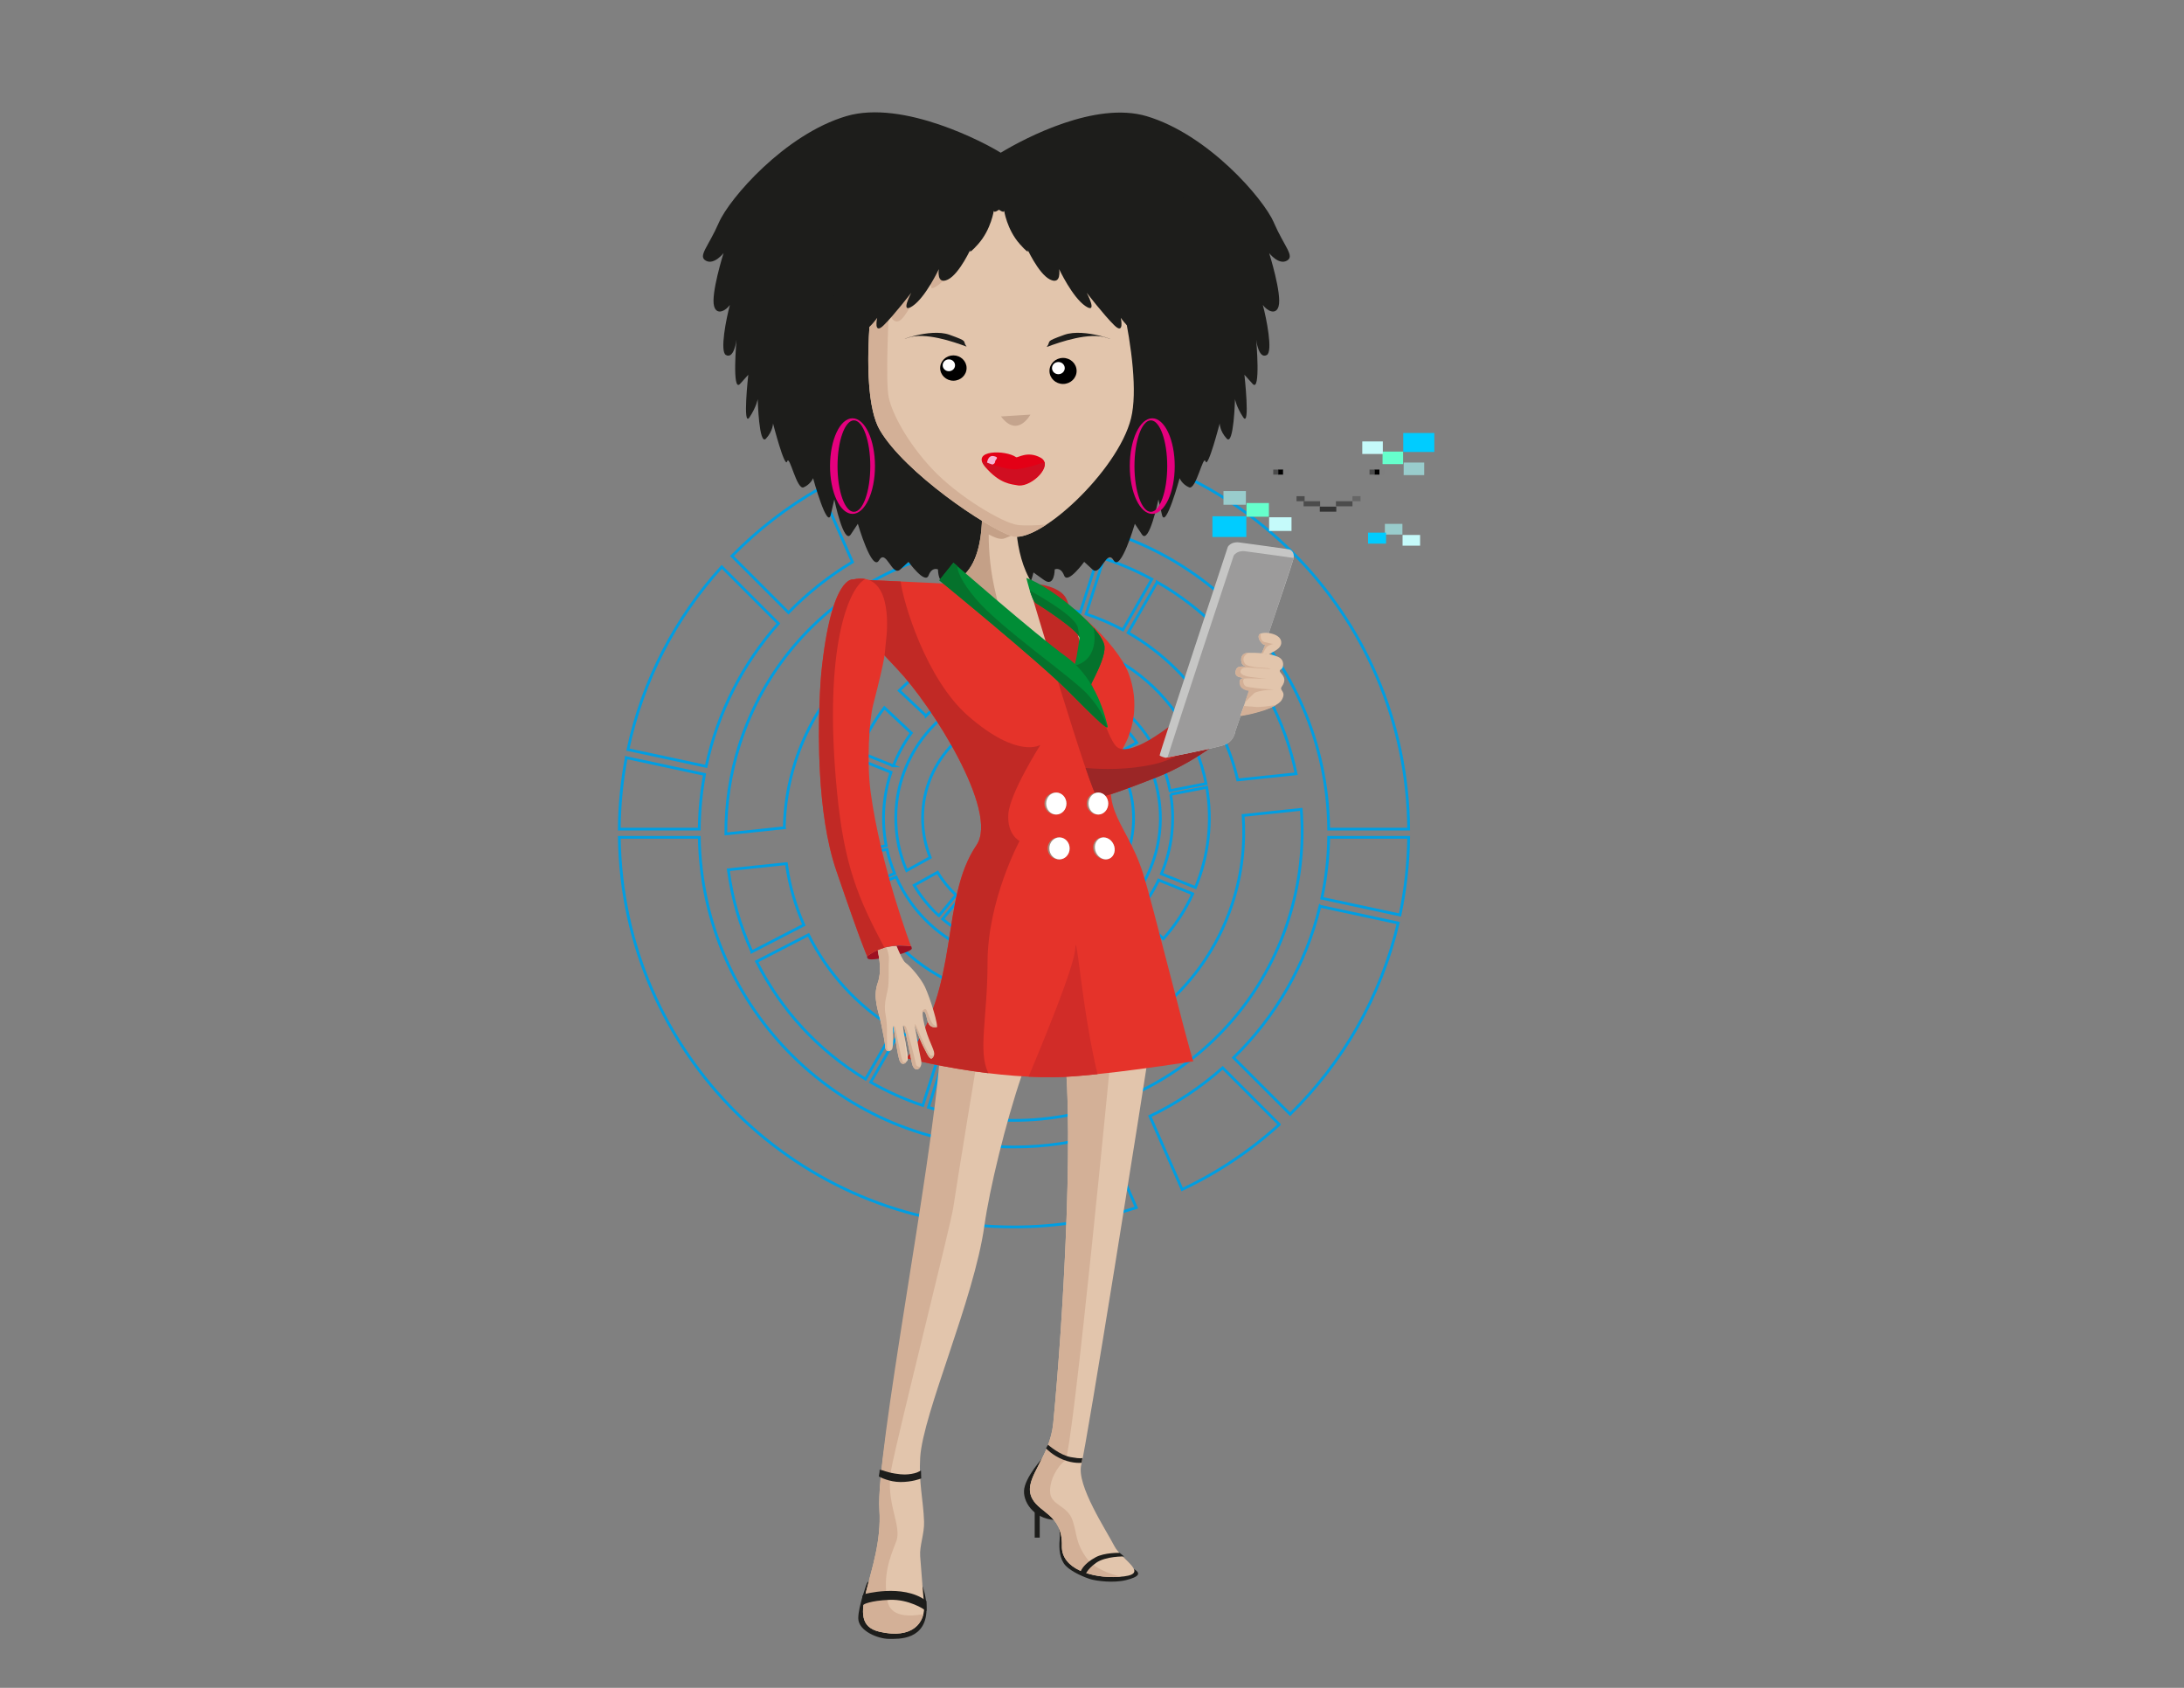 <?xml version="1.0" encoding="UTF-8"?> <svg xmlns="http://www.w3.org/2000/svg" id="a" viewBox="0 0 792 612"><rect x="0" y="0" width="792" height="612" fill="#808080" stroke="none"/><g><g><g><path d="M227.71,271.81l28.36,6.07c4.17-19.61,13.37-37.35,26.2-51.81l-20.54-20.54c-16.69,18.37-28.66,41.1-34.02,66.28Z" fill="none" stroke="#009ee2" stroke-miterlimit="10"></path><path d="M227.12,274.73c-1.6,8.4-2.48,17.05-2.54,25.9h29c.07-6.77,.72-13.39,1.91-19.83l-28.37-6.08Z" fill="none" stroke="#009ee2" stroke-miterlimit="10"></path><path d="M463.93,407.73l-20.54-20.54c-7.9,7-16.77,12.92-26.39,17.54l11.68,26.56c12.92-6.1,24.8-14.06,35.25-23.56Z" fill="none" stroke="#009ee2" stroke-miterlimit="10"></path><path d="M478.67,328.6c-5.12,21.24-16.18,40.16-31.33,54.91l20.51,20.51c19.03-18.64,32.88-42.53,39.19-69.34l-28.37-6.08Z" fill="none" stroke="#009ee2" stroke-miterlimit="10"></path><path d="M400.32,411.15c-10.34,3.08-21.28,4.74-32.61,4.74-62.42,0-113.12-50.1-114.12-112.28h-29c1,78.2,64.69,141.28,143.12,141.28,15.48,0,30.39-2.47,44.36-7.02l-11.75-26.72Z" fill="none" stroke="#009ee2" stroke-miterlimit="10"></path><path d="M481.83,303.61c-.12,7.56-.98,14.95-2.5,22.09l28.36,6.07c1.94-9.1,3.02-18.51,3.14-28.16h-29Z" fill="none" stroke="#009ee2" stroke-miterlimit="10"></path><path d="M285.94,222.12c6.88-7.07,14.68-13.25,23.19-18.35l-11.75-26.72c-11.79,6.66-22.54,14.95-31.95,24.56l20.51,20.51Z" fill="none" stroke="#009ee2" stroke-miterlimit="10"></path><path d="M325.14,195.81c13.15-5.29,27.52-8.21,42.56-8.21,62.67,0,113.53,50.5,114.13,113.03h29c-.6-78.54-64.45-142.03-143.13-142.03-19.2,0-37.51,3.79-54.24,10.65l11.68,26.56Z" fill="none" stroke="#009ee2" stroke-miterlimit="10"></path></g><g><path d="M419.62,211.06l-10.52,18.37c12.7,7.25,23,17.59,30.21,29.72l18.84-9.72c-9.07-15.68-22.21-29.05-38.53-38.37Z" fill="none" stroke="#009ee2" stroke-miterlimit="10"></path><path d="M417.72,210.01c-5.48-2.98-11.31-5.51-17.44-7.52l-6.44,20.16c4.69,1.55,9.15,3.47,13.36,5.73l10.52-18.37Z" fill="none" stroke="#009ee2" stroke-miterlimit="10"></path><path d="M272.66,345.11l18.84-9.72c-3.11-7.04-5.26-14.53-6.33-22.24l-21.06,2.22c1.37,10.34,4.27,20.36,8.55,29.74Z" fill="none" stroke="#009ee2" stroke-miterlimit="10"></path><path d="M324.4,372.93c-13.63-8.28-24.33-20.17-31.22-33.98l-18.81,9.7c8.73,17.37,22.27,32.31,39.51,42.65l10.53-18.38Z" fill="none" stroke="#009ee2" stroke-miterlimit="10"></path><path d="M284.4,300.12c.16-7.87,1.43-15.84,3.95-23.72,13.86-43.4,59.96-67.52,103.41-54.4l6.44-20.16c-54.59-16.67-112.59,13.6-130.01,68.13-3.44,10.77-5.03,21.68-4.97,32.4l21.19-2.23Z" fill="none" stroke="#009ee2" stroke-miterlimit="10"></path><path d="M341.07,380.67c-5.23-1.76-10.18-4-14.8-6.64l-10.52,18.37c5.89,3.37,12.2,6.21,18.88,8.44l6.44-20.17Z" fill="none" stroke="#009ee2" stroke-miterlimit="10"></path><path d="M441.23,262.59c3.38,6.36,5.95,13.15,7.61,20.2l21.18-2.23c-2.01-9.68-5.39-18.99-9.98-27.67l-18.81,9.7Z" fill="none" stroke="#009ee2" stroke-miterlimit="10"></path><path d="M450.81,295.68c.76,10.32-.4,20.96-3.75,31.42-13.92,43.57-60.32,67.71-103.93,54.25l-6.44,20.16c54.74,17.02,113.06-13.27,130.53-67.97,4.26-13.35,5.7-26.92,4.65-40.08l-21.06,2.22Z" fill="none" stroke="#009ee2" stroke-miterlimit="10"></path></g></g><g><g><path d="M308.3,309.16l13.07-2.53c-1.77-9.03-1.07-18.18,1.75-26.6l-12.37-4.98c-3.75,10.76-4.71,22.52-2.45,34.12Z" fill="none" stroke="#009ee2" stroke-miterlimit="10"></path><path d="M308.58,310.5c.83,3.84,2.02,7.65,3.58,11.4l12.25-5.21c-1.19-2.87-2.11-5.79-2.76-8.72l-13.08,2.53Z" fill="none" stroke="#009ee2" stroke-miterlimit="10"></path><path d="M432.53,324.09l-12.37-4.98c-2.08,4.38-4.76,8.47-7.99,12.16l9.71,9.12c4.36-4.9,7.95-10.4,10.65-16.29Z" fill="none" stroke="#009ee2" stroke-miterlimit="10"></path><path d="M424.53,288.02c1.66,9.89,.39,19.88-3.36,28.83l12.35,4.97c4.69-11.3,6.24-23.88,4.08-36.34l-13.08,2.54Z" fill="none" stroke="#009ee2" stroke-miterlimit="10"></path><path d="M406.28,336.98c-3.81,3.16-8.14,5.83-12.93,7.87-26.37,11.23-56.8-.82-68.4-26.91l-12.25,5.21c14.48,32.85,52.73,48.05,85.87,33.94,6.54-2.78,12.39-6.51,17.48-10.94l-9.77-9.17Z" fill="none" stroke="#009ee2" stroke-miterlimit="10"></path><path d="M421.37,276.89c1.31,3.22,2.28,6.49,2.92,9.78l13.07-2.53c-.82-4.19-2.06-8.36-3.74-12.46l-12.25,5.22Z" fill="none" stroke="#009ee2" stroke-miterlimit="10"></path><path d="M323.97,277.69c1.64-4.22,3.82-8.24,6.5-11.92l-9.77-9.17c-3.78,4.94-6.83,10.37-9.08,16.12l12.35,4.97Z" fill="none" stroke="#009ee2" stroke-miterlimit="10"></path><path d="M335.8,259.53c4.6-4.6,10.15-8.42,16.5-11.12,26.47-11.27,57.04,.92,68.54,27.22l12.25-5.22c-14.38-33.07-52.77-48.41-86-34.26-8.11,3.45-15.17,8.35-21,14.25l9.71,9.12Z" fill="none" stroke="#009ee2" stroke-miterlimit="10"></path></g><g><path d="M378.45,248.98l-1.14,9.65c6.67,.78,12.88,3.3,18.11,7.12l6.21-7.5c-6.65-4.99-14.61-8.28-23.18-9.28Z" fill="none" stroke="#009ee2" stroke-miterlimit="10"></path><path d="M377.45,248.88c-2.85-.27-5.77-.29-8.72-.04l.91,9.68c2.26-.19,4.49-.18,6.68,.02l1.14-9.65Z" fill="none" stroke="#009ee2" stroke-miterlimit="10"></path><path d="M340.47,332.04l6.21-7.5c-2.58-2.42-4.84-5.19-6.68-8.26l-8.5,4.73c2.44,4.12,5.46,7.84,8.96,11.03Z" fill="none" stroke="#009ee2" stroke-miterlimit="10"></path><path d="M367.33,334.49c-7.25-1.04-13.9-4.14-19.3-8.74l-6.2,7.48c6.81,5.77,15.22,9.64,24.36,10.91l1.14-9.66Z" fill="none" stroke="#009ee2" stroke-miterlimit="10"></path><path d="M337.34,310.92c-1.35-3.35-2.24-6.95-2.6-10.73-1.95-20.82,13.19-39.31,33.9-41.58l-.91-9.68c-26.06,2.77-45.12,25.99-42.67,52.16,.48,5.16,1.77,10.06,3.73,14.58l8.55-4.75Z" fill="none" stroke="#009ee2" stroke-miterlimit="10"></path><path d="M375.77,334.76c-2.53,.2-5.02,.14-7.45-.15l-1.14,9.65c3.1,.36,6.27,.43,9.49,.17l-.91-9.68Z" fill="none" stroke="#009ee2" stroke-miterlimit="10"></path><path d="M396.84,266.86c2.57,2.08,4.88,4.48,6.85,7.16l8.55-4.75c-2.59-3.73-5.69-7.05-9.19-9.89l-6.2,7.48Z" fill="none" stroke="#009ee2" stroke-miterlimit="10"></path><path d="M406.84,279.12c2.18,4.22,3.6,8.93,4.07,13.94,1.95,20.91-13.31,39.45-34.15,41.61l.91,9.68c26.18-2.65,45.37-25.94,42.92-52.19-.6-6.41-2.43-12.4-5.25-17.77l-8.5,4.73Z" fill="none" stroke="#009ee2" stroke-miterlimit="10"></path></g></g></g><g><path d="M314.79,574.37s-3.05,8.28-3.05,12.41,6.73,6.97,10.67,6.97c3.27,0,13.5,.65,13.07-11.11-.48-12.99-11.11-20.91-11.11-20.91l-9.58,12.63Z" fill="#1d1d1b" stroke="#1d1d1b" stroke-miterlimit="10"></path><rect x="375.22" y="541.27" width="1.82" height="16.26" fill="#1d1d1b"></rect><path d="M378.45,528.21s-6.97,7.58-7.11,12.42c-.14,4.84,4.5,10.81,12.63,10.52,3.15-.11-5.52-22.94-5.52-22.94Z" fill="#1d1d1b"></path><path d="M383.68,551.44s.87,3.92,.58,6.97c-.29,3.05,0,6.97,2.18,9.29,2.18,2.32,7.11,4.35,9.15,4.94,2.03,.58,8.13,1.45,12.78,.29,4.64-1.16,6.39-2.61,1.16-4.79-5.23-2.18-25.84-16.69-25.84-16.69Z" fill="#1d1d1b"></path><g><path d="M339.47,401.6c-2.5,39.19-21.93,124.76-20.56,145.87,1.45,22.38-14.06,40.88,0,44.18,11.97,2.81,16.81-3.23,16.19-10.07-.31-3.36-.65-7.2-1.41-17.28-.29-3.82,1.56-8.12,1.41-12.62-.27-7.8-1.96-13.95-1.41-23.14,.98-16.14,19.52-57.26,23.27-84.01,3.75-26.75,23.11-95.8,28.1-69.68,5,26.13,.72,101.56-3.12,141.22-1.21,12.45-10.31,19.44-8.12,26.13,2.11,6.44,11.59,6.39,11.26,18.36-.23,8.34,10.93,11.74,20.42,11.22,12.67-.7,1.26-5.95-1.41-11.22-2.66-5.27-13.91-22.18-11.97-29.45,2.01-7.55,21.67-130.75,25.42-155.64,2.6-17.25-4.41-44.06-8.95-60.34h-52.49c-5.67,19.12-14.61,54.82-16.63,86.48Z" fill="#e2c5ac"></path><path d="M321.84,580.56c-1.8-9.46,.9-15.77,3.15-21.62,2.25-5.86-4.05-13.96-1.8-26.13,2.25-12.16,21.62-88.74,22.52-95.04,.9-6.31,9.91-61.71,10.36-63.06,.17-.52-5.89-7.14-15.32,9.01-2.9,39.86-23.2,142.92-21.85,163.75,1.45,22.38-14.06,40.88,0,44.18,9.73,2.28,14.75-1.28,15.96-6.37-5.13,.95-11.92,1.05-13.02-4.72Z" fill="#d3b097"></path><path d="M405.49,571.78c.4-.02,.77-.05,1.12-.08-4.27-.93-10.12-3.19-12.7-6.91-4.05-5.86-3.15-8.11-4.96-13.51-1.8-5.41-7.66-5.41-8.11-9.91-.45-4.5,2.7-9.91,5.41-11.71,2.7-1.8,17.12-152.25,17.12-152.25,0,0-9.47,1.71-17.38,3.76,3.46,30.39-.48,98.08-4.05,134.91-1.21,12.45-10.31,19.44-8.12,26.13,2.11,6.44,11.59,6.39,11.26,18.36-.23,8.34,10.93,11.74,20.42,11.22Z" fill="#d3b097"></path></g><path d="M380.05,523.85s4.21,3.77,8.27,4.5c4.06,.73,4.21,.29,4.21,.29l-.29,1.74s-2.9,.43-6.82-1.16c-3.92-1.6-6.1-4.06-6.1-4.06l.73-1.31Z" fill="#1d1d1b"></path><path d="M319.47,533.49c.16-.05,1.91,.82,5.01,1.31,3.1,.49,4.41,.38,6.15,.11,1.74-.27,2.88-.87,2.88-.87l.05,1.69s-2.94,1.14-6.97,1.14-7.35-1.8-7.35-1.8l.22-1.36v-.22Z" fill="#1d1d1b" stroke="#1d1d1b" stroke-miterlimit="10"></path><path d="M313.27,578.58s13.97-3.9,22.21,2.19v2.45s-5.66-3.92-12.92-3.63c-7.26,.29-9.58,1.74-9.58,1.74l.29-2.76Z" fill="#1d1d1b" stroke="#1d1d1b" stroke-miterlimit="10"></path><path d="M391.81,570.02c.29-.87,1.41-3.13,5.52-5.37,3.19-1.74,8.71-1.6,8.71-1.6l1.6,1.31s-6.68-.15-10.16,2.32c-3.48,2.47-3.92,4.5-3.92,4.5l-1.74-1.16Z" fill="#1d1d1b"></path></g><path d="M461.98,80.74c-3.85-8.82-23.93-31.99-46.16-38.61-18.44-5.49-43.84,7.75-52.92,13.25-5.37-3.4-35.35-19.42-56.06-13.25-22.22,6.62-42.31,29.78-46.16,38.61-3.85,8.82-7.69,12.13-4.7,13.79,2.99,1.65,6.41-2.76,6.41-2.76,0,0-4.7,14.89-3.42,19.3,.99,3.42,4.28,1.54,5.72-.5-1.29,4.73-3.73,16.89-1.45,18.15,2.99,1.65,3.85-5.51,3.85-5.51,0,0-1.71,19.3,1.28,15.99l2.99-3.31s-2.14,19.3,.43,15.44c2.56-3.86,2.99-6.62,2.99-6.62,0,0,.43,17.1,2.99,14.34,2.56-2.76,2.56-5.52,2.56-5.52,0,0,4.27,16.55,5.13,13.79,.85-2.76,3.42,10.48,5.98,9.38,2.56-1.1,3.42-3.31,3.42-3.31,0,0,5.13,18.75,6.41,13.24l1.28-5.52s3.42,16.55,5.98,12.68l2.56-3.86s5.13,17.65,7.69,13.24c2.56-4.41,4.7,6.07,7.69,3.31l2.99-2.76s5.98,8.27,7.27,4.96c1.28-3.31,3.42-2.21,3.42-2.21,0,0,0,6.62,3.85,3.86l3.85-2.76s2.14,9.38,4.27,5.52c2.14-3.86,5.13-2.76,5.13-2.76,0,0,2.99,5.52,3.85,3.31,.07-.18,.14-1.34,.22-3.3,.07,1.97,.14,3.13,.21,3.3,.85,2.21,3.85-3.31,3.85-3.31,0,0,2.99-1.1,5.13,2.76,2.14,3.86,4.27-5.52,4.27-5.52l3.85,2.76c3.85,2.76,3.85-3.86,3.85-3.86,0,0,2.14-1.1,3.42,2.21,1.28,3.31,7.27-4.96,7.27-4.96l2.99,2.76c2.99,2.76,5.13-7.72,7.69-3.31,2.56,4.41,7.69-13.24,7.69-13.24l2.57,3.86c2.56,3.86,5.98-12.68,5.98-12.68l1.28,5.52c1.28,5.52,6.41-13.24,6.41-13.24,0,0,.85,2.21,3.42,3.31,2.56,1.1,5.13-12.13,5.98-9.38,.86,2.76,5.13-13.79,5.13-13.79,0,0,0,2.76,2.56,5.52,2.56,2.76,2.99-14.34,2.99-14.34,0,0,.43,2.76,2.99,6.62,2.57,3.86,.43-15.44,.43-15.44l2.99,3.31c2.99,3.31,1.28-15.99,1.28-15.99,0,0,.85,7.17,3.85,5.51,2.28-1.26-.16-13.42-1.45-18.15,1.44,2.04,4.73,3.92,5.72,.5,1.28-4.41-3.42-19.3-3.42-19.3,0,0,3.42,4.41,6.41,2.76,2.99-1.65-.85-4.96-4.7-13.79Z" fill="#1d1d1b"></path><path d="M354.14,306.42c-13.43,19.71-5.59,51.07-25.34,77.28,0,0,27.5,7.22,53.71,6.88,15.32-.2,50.23-5.76,50.23-5.76-2.64-7.85-14.56-56.55-18.29-68.28-6.44-20.27-18.58-23.81-6.5-46.65,2.69-5.09,5.42-14.84,1.33-25.69-4.09-10.85-23.2-29.31-36.31-30.67-13.1-1.36-62.25-3.39-62.25-3.39-4.92,10.85,2.46,19.66,14.74,32.54,12.29,12.88,36.96,51.57,28.66,63.73Z" fill="#e5332a"></path><path d="M391.22,242.51c-.43-2.18,3.05-11.32,1.74-13.07-1.31-1.74-13.51-8.06-19.82-19.92-6.31-11.87-4.57-27.98-4.57-27.98h-12.63s2.72,26.1-11.32,29.62c-3.48,.87,46.6,31.36,46.6,31.36Z" fill="#e2c5ac"></path><path d="M344.49,211.24s-.03,.04-.03,.07c0,.01,0,.03,0,.05,0,.03,0,.05,.01,.09,0,.02,.02,.04,.03,.07,.02,.03,.03,.07,.06,.1,.02,.03,.03,.05,.05,.08,.03,.04,.06,.08,.09,.13,.02,.03,.05,.06,.08,.09,.04,.05,.09,.1,.13,.15,.03,.03,.06,.07,.1,.1,.05,.06,.12,.12,.18,.18,.04,.04,.07,.07,.11,.11,.07,.07,.15,.14,.23,.21,.04,.03,.07,.07,.11,.1,.1,.09,.22,.19,.33,.29,.02,.02,.04,.04,.07,.06,.15,.12,.3,.25,.47,.38h.01c.16,.14,.32,.27,.5,.4,.04,.03,.09,.07,.13,.1,.14,.11,.28,.22,.43,.33,.06,.04,.12,.09,.18,.14,.14,.11,.28,.21,.43,.32,.07,.05,.13,.1,.2,.15,.15,.11,.3,.22,.46,.34,.07,.05,.14,.1,.22,.16,.16,.11,.32,.23,.48,.35,.08,.05,.15,.11,.23,.16,.17,.12,.35,.25,.53,.38,.07,.05,.14,.1,.2,.15,.2,.14,.4,.28,.6,.42,.06,.04,.12,.09,.19,.13,.21,.15,.43,.3,.66,.46,.06,.04,.11,.08,.17,.12,.56,.39,1.15,.79,1.76,1.2,.03,.02,.06,.04,.09,.06,.27,.18,.54,.37,.82,.55,.08,.05,.15,.1,.23,.16,.23,.16,.47,.32,.71,.48,.09,.06,.19,.13,.28,.19,.22,.15,.45,.3,.67,.45,.11,.07,.22,.15,.33,.22,.22,.15,.44,.29,.66,.44,.11,.07,.23,.15,.34,.23,.22,.14,.44,.29,.66,.44,.12,.08,.23,.15,.35,.23,.22,.15,.45,.29,.67,.44,.13,.08,.25,.17,.38,.25l.62,.4c.14,.09,.29,.19,.43,.28,.2,.13,.39,.26,.59,.39,.16,.1,.31,.2,.47,.3,.21,.14,.42,.27,.63,.41,.13,.09,.27,.17,.4,.26-.58-3.04-1.26-6.22-2.06-9.47-1.93-7.88-2.65-15.47-2.61-21.74,1.85,.99,4.21,2.12,5.9,1.37,1.14-.51,2.72-1.11,4.23-1.66-.35-3.43-.37-6.47-.31-8.63-2.45-.36-6.2-.93-8.86-1.35,.15-.71,.31-1.38,.49-1.97h-4.07v.09s.02,.1,.02,.17c0,.03,0,.06,0,.09,0,.06,0,.12,.02,.19,0,.05,0,.09,.01,.15,0,.11,.02,.23,.02,.36,0,.06,0,.12,.01,.19,0,.11,.01,.22,.02,.35,0,.06,0,.12,.01,.18h0c.11,1.99,.18,5.44-.21,9.27h0v.02c-.05,.44-.1,.89-.16,1.33-.01,.1-.03,.2-.04,.31-.05,.36-.1,.72-.16,1.08-.02,.14-.05,.28-.07,.42-.06,.33-.12,.65-.18,.98-.03,.16-.06,.31-.1,.47-.06,.31-.13,.62-.21,.93-.04,.16-.08,.33-.12,.49-.08,.3-.16,.6-.24,.91-.05,.16-.09,.32-.14,.49-.09,.31-.19,.62-.3,.92-.05,.15-.1,.29-.15,.44-.13,.35-.26,.7-.4,1.05-.04,.09-.07,.18-.11,.27-.18,.43-.38,.86-.58,1.27-.04,.08-.08,.15-.12,.22-.17,.33-.35,.66-.54,.97-.08,.14-.17,.26-.25,.4-.16,.25-.31,.49-.48,.73-.1,.14-.21,.28-.32,.42-.16,.21-.33,.42-.5,.63-.12,.14-.24,.27-.37,.41-.18,.19-.36,.37-.54,.55-.13,.13-.27,.25-.41,.37-.19,.17-.4,.33-.6,.49-.14,.11-.29,.22-.44,.33-.22,.15-.45,.29-.68,.43-.15,.09-.3,.18-.45,.27-.26,.14-.54,.26-.82,.38-.14,.06-.27,.13-.42,.18-.43,.17-.88,.31-1.34,.43-.05,.01-.09,.03-.12,.06,0,0-.01,.02-.02,.03Z" fill="#c4a087"></path><path d="M373.22,211.44s9.87,.29,13.06,4.94c3.19,4.65,12.19,46.75,18.29,54,6.1,7.26,34.26-18.87,34.55-20.61,.29-1.74-2.97,5.87,2.9,11.32,4.07,3.77,5.81,2.9,5.81,2.9,0,0-11.61,11.32-28.74,18-17.13,6.68-19.16,6.97-21.2,6.97s-24.68-76.36-24.68-76.36v-1.16Z" fill="#c12925"></path><path d="M447.84,263.99s-1.74,.87-5.81-2.9c-.07-.07-.14-.14-.21-.2-1.73,2.47-9.85,13.1-23.16,16.17-9.59,2.21-19.23,1.91-24.99,1.39,2.17,6.36,3.76,10.51,4.23,10.51,2.03,0,4.07-.29,21.2-6.97,17.13-6.68,28.74-18,28.74-18Z" fill="#9b2626"></path><path d="M330.34,342.95c.03,.11,.05,.17,.05,.17,0,0-5.2-.82-9.41,.41-4.34,1.28-6.51,3.18-6.51,3.18-.27,1.65,1.99,1.27,6.15,.6,4.16-.67,10.13-2.4,10.04-3.45-.03-.36-.16-.67-.32-.92Z" fill="#9e1021"></path><g><path d="M467.31,199.17c.54,0,2.31,.89,1.78,3.38-.53,2.49-21.17,62.8-21.17,62.8,0,0-.36,3.74-4.62,4.98-4.27,1.25-20.64,4.45-20.64,4.45,0,0-1.96-.53-2.13-.89-.18-.36,24.73-75.61,24.73-75.61,0,0,1.07-1.96,4.09-1.6,3.02,.35,17.97,2.49,17.97,2.49Z" fill="#c6c6c5"></path><path d="M423.38,274.63c4.09-12.99,24-73.15,24-73.15,0,0,1.07-1.96,4.09-1.6,2.76,.32,15.47,2.13,17.65,2.44-.01,.07-.01,.15-.04,.22-13.85,42.13-15.15,45.31-21.25,63.03,0,0-.27,3.51-4.54,4.75-3.73,1.09-16.69,3.67-19.91,4.3Z" fill="#9c9b9b"></path><g><path d="M460.11,237.33c.89-.89,5.16-1.96,4.45-4.98-.71-3.02-7.29-3.56-8-2.13-.71,1.42,1.48,3.89,2.13,3.56,.36-.18-1.25,3.29-1.25,3.29l2.67,.27Z" fill="#e2c5ac"></path><path d="M457.94,237.11l-.5-.05s1.6-3.47,1.25-3.29c-.66,.33-2.85-2.14-2.13-3.56,.1-.2,.32-.36,.61-.48-.09,.97-.04,2.68,1.34,3.06,1.96,.53,3.2,.71,3.2,.71,0,0-1.51,.27-2.4,1.16-.49,.49-1.36,2.45-1.36,2.45Z" fill="#d3b097"></path></g><g><g><path d="M465.09,242.13s1.16-2.76-1.69-4c-2.85-1.25-7.92-1.51-10.67-1.42-2.71,.09-2.84,2.13-2.49,3.56,.36,1.42,2.49,1.6,2.49,1.6,0,0-3.56-.71-4.27,.53-.71,1.25-.62,2.58,.71,3.03,1.53,.51,3.02,.53,3.02,.53,0,0-2.81-.6-2.67,1.51,.09,1.34,3.54,2.88,3.54,2.88l-3.27,9.15s12.9-2.07,15.02-5.71c1.87-3.2-1.07-3.29,0-4.8,1.48-2.1,1.07-3.38-.18-4.8-1.25-1.42,0-1.24,.45-2.05Z" fill="#e2c5ac"></path><g><path d="M456.13,245.95c1.85,.03,3.53,.1,3.53,.1,0,0-1.75,0-3.53-.1Z" fill="#e2c5ac"></path><path d="M452.84,250.5s-3.41-.29-3.33-3.03c.04-1.29,.93-1.57,1.73-1.59-.57-.07-1.32-.2-2.08-.46-1.33-.44-1.42-1.78-.71-3.03,.55-.96,2.79-.76,3.79-.61-.65-.14-1.76-.53-2.01-1.52-.35-1.42-.22-3.47,2.49-3.56,.02,0,.05,0,.07,0-1.58,.8-2.56,2.14-1.32,3.92,1.16,1.66,7.92,1.42,9.07,1.78,1.16,.36-5.78-.27-7.65-.36-1.87-.09-2.76,.18-3.02,1.33-.27,1.16,1.69,1.87,3.82,2.13,.62,.08,4.88,.58,5.6,.62-2.01-.04-7.41-.23-7.92-.09-.98,.27-.53,2.4,.45,2.85,.98,.44,7.59,1.1,9.72,1.1s-5.4,.12-6.82,1.45c-.71,.66-2.84,2.81-3.27,3.27l1.38-4.21Z" fill="#d3b097"></path></g></g><path d="M462.82,255.6c-4.71,2.89-13.35,4.1-13.02,4.05l1.31-3.7c1.05,.22,2.54,.17,3.67,.33,1.87,.27,5.47-.24,8.05-.68Z" fill="#d3b097"></path></g></g><path d="M328.8,383.7s13,3.42,29.64,5.44c-3.93-7.8-.32-20.1-.32-40.07,0-22.65,11.61-44.13,11.61-44.13,0,0-4.65-2.32-4.06-9.87,.58-7.55,11.61-24.97,11.61-24.97,0,0-8.13,5.23-26.13-10.45-15.48-13.49-23.66-41.57-24.54-48.8-9.15-.42-15.89-.7-15.89-.7-4.92,10.85,2.46,19.66,14.74,32.54,12.29,12.88,36.96,51.57,28.66,63.73-13.43,19.71-5.59,51.07-25.34,77.28Z" fill="#c12925"></path><g><path d="M386.72,291.36c0,2.2-1.79,3.99-3.99,3.99s-3.99-1.79-3.99-3.99,1.79-3.99,3.99-3.99,3.99,1.79,3.99,3.99Z" fill="#a3897a"></path><ellipse cx="383.05" cy="291.36" rx="3.68" ry="3.99" fill="#fff"></ellipse></g><g><path d="M401.89,291.36c0,2.2-1.74,3.99-3.89,3.99s-3.89-1.79-3.89-3.99,1.74-3.99,3.89-3.99,3.89,1.79,3.89,3.99Z" fill="#a3897a"></path><path d="M401.89,291.36c0,2.2-1.6,3.99-3.58,3.99s-3.58-1.79-3.58-3.99,1.6-3.99,3.58-3.99,3.58,1.79,3.58,3.99Z" fill="#fff"></path></g><g><path d="M387.89,307.62c0,2.2-1.79,3.99-3.99,3.99s-3.99-1.79-3.99-3.99,1.79-3.99,3.99-3.99,3.99,1.79,3.99,3.99Z" fill="#a3897a"></path><path d="M387.89,307.62c0,2.2-1.64,3.99-3.68,3.99s-3.68-1.79-3.68-3.99,1.65-3.99,3.68-3.99,3.68,1.79,3.68,3.99Z" fill="#fff"></path></g><g><path d="M404.21,307.62c.22,2.2-1.34,3.99-3.48,3.99s-4.07-1.79-4.29-3.99c-.22-2.2,1.34-3.99,3.48-3.99s4.07,1.79,4.29,3.99Z" fill="#a3897a"></path><path d="M404.21,307.62c.22,2.2-1.2,3.99-3.17,3.99s-3.76-1.79-3.98-3.99c-.22-2.2,1.2-3.99,3.17-3.99s3.76,1.79,3.98,3.99Z" fill="#fff"></path></g><g><path d="M372.19,209.52s1.89,8.22,3.4,9.13c1.51,.91,16.26,10.35,15.88,12.79-.38,2.44-1.51,11.27-2.65,11.27s5.3,12.79,4.16,11.87c-1.13-.91,7.94-14,7.56-20.09-.38-6.09-18.53-21.31-28.37-24.96Z" fill="#008d36"></path><path d="M391.48,231.44s.33,1.49-.58-3.74c-.65-3.77-11.49-10.27-17.46-13.59,.64,2.05,1.44,4.11,2.15,4.54,1.51,.91,16.26,10.35,15.88,12.79Z" fill="#05722c"></path><g><path d="M392.99,254.57c.2,.16,.16-.12-.04-.68-.09,.35-.09,.59,.04,.68Z" fill="#05722c"></path><path d="M400.55,234.48c-.11-1.72-1.63-4.17-3.99-6.88,.64,3.17,.7,7.24-1.61,10.41-1.49,2.04-3.5,2.97-5.32,3.36-.26,.82-.54,1.34-.81,1.34-.93,0,3.23,8.61,4.13,11.19,.72-2.93,7.94-13.96,7.6-19.41Z" fill="#05722c"></path></g></g><g><path d="M345.74,204.04l-5.12,6.39s36.18,29.53,46.77,40.19c10.6,10.66,14.98,14.92,14.25,12.48-.73-2.44-3.66-16.74-14.98-24.96-11.33-8.22-40.93-34.1-40.93-34.1Z" fill="#008d36"></path><path d="M394.49,251.87c-5.66-6.31-31.79-24.17-40.72-34.84-5.17-6.18-6.54-9.8-6.61-11.76-.9-.79-1.42-1.24-1.42-1.24l-5.12,6.39s36.18,29.53,46.77,40.19c8.46,8.51,12.95,12.93,14.05,13.13-.92-3.86-3.15-7.62-6.96-11.87Z" fill="#05722c"></path></g><g><path d="M335.47,357.93c-1.48-3.15-5.23-7.54-7.11-8.86-.85-.6-2.22-3.63-3.25-6.11-1.38,.06-2.86,.25-4.24,.65-.97,.29-1.83,.6-2.58,.92,.61,3.12,1.48,7.7,.01,11.86-1.93,5.49,.32,10.24,1.28,15.03,.78,3.88,1.34,6.47,1.41,8.1,.08,1.64,1.3,2.14,2.36,1.13,1.06-1.01,.23-9.32,.57-8.55,.34,.77,1.52,11.08,2.44,12.77,.91,1.7,2.38,.62,2.77-.69,.39-1.31-2.2-12.61-1.53-12.31,.67,.3,2.68,12.54,3.35,14.47,.32,.93,1.42,2.23,2.61,.78,1.19-1.45,.24-3.34-.35-6.74-.59-3.4-1.5-8.6-1.5-8.6,0,0,1.67,4.86,3.23,7.89,1.56,3.03,2.37,4.93,3.25,3.87,1.19-1.45,.53-2.27-1.27-6.69-1.8-4.43-3.19-11.2-1.75-10,1.45,1.19,.35,6.13,4.48,5.61,.85-.11-2.24-10.38-4.19-14.53Z" fill="#e2c5ac"></path><g><path d="M333.55,387.13c.07-.09,.14-.18,.19-.27-.84,.04-1.5-.48-1.54-.85-.04-.4-3.12-13.14-3.81-13.83-.44-.44-.71-.41-.81-.3,.67,.3,2.68,12.54,3.35,14.47,.32,.93,1.42,2.23,2.61,.78Z" fill="#d3b097"></path><path d="M337.55,382.78c-.82-.11-3.79-7.4-5.19-10.56-.45-1.03-.73-.87-.73-.87l.91,2.75c.63,1.67,1.53,3.9,2.39,5.57,1.56,3.03,2.37,4.93,3.25,3.87,.3-.36,.48-.68,.56-1.04-.3,.19-.7,.35-1.19,.28Z" fill="#d3b097"></path><path d="M322.7,381.08c-.19-.09-.38-.19-.58-.29-.73-.4-.33-2.18-.47-3.96-.15-1.78,.29-4.76-.54-9.11-.84-4.36,.91-7.55,1.09-11.11,.18-3.56-.04-6.24,.15-8.64,.12-1.57-.51-3.43-.93-4.51-.18,.04-.37,.08-.55,.14-.97,.29-1.83,.6-2.58,.92,.61,3.12,1.48,7.7,.01,11.86-1.93,5.49,.32,10.24,1.28,15.03,.78,3.88,1.34,6.47,1.41,8.1,.06,1.3,.85,1.88,1.71,1.55Z" fill="#d3b097"></path><path d="M327.96,375.71c.28,2.92,.64,6.87,.87,9.13,.13-.2,.23-.42,.3-.65,.23-.78-.6-5.16-1.17-8.48Z" fill="#efd4bb"></path><path d="M323.92,372.11c.34,.77,1.52,11.08,2.44,12.77,.68,1.26,1.66,.99,2.28,.22-.1-.02-.21,0-.35,.04-1.05,.36-.94-.58-1.27-1.31-.33-.72-2.21-10.74-2.4-11.32-.18-.58-.76-.54-.7-.4Z" fill="#d3b097"></path></g><path d="M338.42,371.42c-.98-.87-1.85-4.03-2.4-5.12-.54-1.09-1.63,.33-1.63,.33,0,0,.08,.21,.21,.55,.06-.45,.24-.61,.57-.34,1.45,1.19,.35,6.13,4.48,5.61,.08-.01,.12-.11,.14-.28-.46-.16-.98-.4-1.37-.75Z" fill="#d3b097"></path></g><g><path d="M309.39,210.1s-7.96-1.8-11.58,34.15c0,0-1.56,17.09-.42,36.63,.68,11.73,2.32,24.34,5.85,34.68,9.41,27.56,11.22,31.16,11.22,31.16,0,0,2.17-1.91,6.51-3.18,4.21-1.24,9.41-.41,9.41-.41,0,0-11.02-28.94-14.65-55.9-1.45-10.74-.55-25.95,.89-31.59,5.07-19.77,3.98-17.67,4.7-23.37,.72-5.69,1.81-25.17-11.94-22.17Z" fill="#e5332a"></path><path d="M314.46,346.72s2.09-1.83,6.26-3.11c-9.65-18.09-14.6-29.99-17.18-56.39-5.23-53.42,4.65-74.62,10.31-77.27-1.28-.25-2.75-.23-4.46,.15,0,0-7.96-1.8-11.58,34.15,0,0-1.56,17.09-.42,36.63,.68,11.73,2.32,24.34,5.85,34.68,9.41,27.56,11.22,31.16,11.22,31.16Z" fill="#c12925"></path></g><path d="M389.92,343.98c-.34,6.56-11.92,34.49-16.91,46.42,3.16,.15,6.34,.23,9.51,.19,4.11-.05,9.63-.49,15.5-1.11-5.63-22.89-7.68-53.48-8.1-45.49Z" fill="#d12c28"></path><g id="b"><path id="c" d="M500.24,170.26v1.83h-1.83v-1.83h1.83Z"></path><path id="d" d="M502.07,170.26v1.83h-1.83v-1.83h1.83Z" fill="#7f7f7f"></path><path id="e" d="M498.47,170.26v1.83h-1.83v-1.83h1.83Z" fill="#4c4c4c"></path><path id="f" d="M465.32,170.26v1.83h-1.83v-1.83h1.83Z"></path><path id="g" d="M467.16,170.26v1.83h-1.83v-1.83h1.83Z" fill="#7f7f7f"></path><path id="h" d="M463.56,170.26v1.83h-1.83v-1.83h1.83Z" fill="#4c4c4c"></path><path id="i" d="M490.45,181.75v1.83h-5.99v-1.83h5.99Z" fill="#4c4c4c"></path><path id="j" d="M478.72,181.75v1.83h-5.99v-1.83h5.99Z" fill="#4c4c4c"></path><path id="k" d="M484.59,183.7v1.83h-5.99v-1.83h5.99Z" fill="#333"></path><path id="l" d="M470.17,179.91v1.83h2.93v-1.83h-2.93Z" fill="#4c4c4c"></path><path id="m" d="M490.45,179.91v1.83h2.93v-1.83h-2.93Z" fill="#666"></path><path id="n" d="M520.14,157v6.88h-11.27v-6.88h11.27Z" fill="#0cf"></path><path id="o" d="M439.67,194.71v-7.51h12.29v7.51h-12.29Z" fill="#0cf"></path><path id="p" d="M508.81,163.74v4.55h-7.45v-4.55h7.45Z" fill="#6fc"></path><path id="q" d="M452.03,187.36v-4.96h8.12v4.96h-8.12Z" fill="#6fc"></path><path id="r" d="M516.47,167.72v4.55h-7.45v-4.55h7.45Z" fill="#9cc"></path><path id="s" d="M443.68,183.02v-4.96h8.13v4.96h-8.13Z" fill="#9cc"></path><path id="t" d="M501.46,160.06v4.55h-7.45v-4.55h7.45Z" fill="#c5fafa"></path><path id="u" d="M460.23,192.52v-4.96h8.12v4.96h-8.12Z" fill="#c5fafa"></path><path id="v" d="M502.21,193.83v-3.88h6.36v3.88h-6.36Z" fill="#9cc"></path><path id="w" d="M508.62,197.86v-3.88h6.36v3.88h-6.36Z" fill="#c5fafa"></path><path id="x" d="M496.1,197.12v-3.99h6.53v3.99h-6.53Z" fill="#0cf"></path></g><path id="y" d="M399.32,84.44s-.43-12.58-12.57-19.14c-12.13-6.56-62.83,1.64-65.87,13.13-3.03,11.49-10.83,62.35-1.73,77.66,9.1,15.31,38.13,35,47.67,38.28,9.53,3.28,38.57-23.52,43.33-42.66,4.77-19.14-8.66-66.18-10.83-67.27h0Z" fill="#e2c5ac"></path><path d="M369,190.33c-5.33-.67-21.67-10.33-31-20.33-9.33-10-14.33-20-15.67-25.67s0-31,0-31c0,0,1.67,5.33,4.67,2.33s7.67-13.33,7.67-13.33c0,0,3-1,3,1.67s9.33-6.67,9.33-6.67l-4.67-2.33s-17.58,5.66-25.68,8.64c-2.26,19.12-3.22,42.81,2.5,52.45,9.1,15.31,38.13,35,47.67,38.28,2.86,.99,7.49-.75,12.68-4.17-3.37,.28-7.65,.49-10.51,.14Z" fill="#d3b097"></path><g><path id="a`" d="M401.44,122.53c5.19,1.82-8.05-3.8-15.5-1.12-7.45,2.68-4.56,2.03-6.35,4.4,4.86-1.81,15.52-5.5,21.84-3.29Z" fill="#1d1d1b"></path><g id="aa"><path id="ab" d="M385.5,129.78c2.72,0,4.92,2.11,4.92,4.72s-2.2,4.72-4.92,4.72-4.92-2.11-4.92-4.72,2.2-4.72,4.92-4.72h0Z"></path><path id="ac" d="M383.81,131.26c1.27,0,2.31,.99,2.31,2.21h0c0,1.22-1.03,2.21-2.31,2.21s-2.31-.99-2.31-2.21,1.03-2.21,2.31-2.21Z" fill="#fff"></path></g><path id="ad" d="M329.26,122.48c-5.05,1.77,7.83-3.7,15.08-1.09,7.25,2.61,4.44,1.98,6.18,4.29-4.73-1.76-15.11-5.35-21.25-3.2h0Z" fill="#1d1d1b"></path><g id="ae"><path id="af" d="M345.73,128.86c2.64,0,4.79,2.06,4.79,4.59s-2.14,4.59-4.79,4.59-4.79-2.06-4.79-4.59,2.14-4.59,4.79-4.59h0Z"></path><path id="ag" d="M344.09,130.3c1.24,0,2.24,.96,2.24,2.15h0c0,1.19-1,2.15-2.24,2.15s-2.24-.96-2.24-2.15,1-2.15,2.24-2.15Z" fill="#fff"></path></g><g><g id="ah"><path id="ai" d="M357.34,169.38c-5.53-6.38,7.37-6.29,11.13-3.61,.55,.39,4.08-2.47,8.91,.19,4.83,2.66-2.94,10.46-7.98,10.08-2.78-.48-6.81-.6-12.06-6.66h0Z" fill="#e30016"></path><path id="aj" d="M361,165.56c-1.33-.48-2.36-.29-2.95,1.62-.59,1.91,1.18,1.53,1.18,1.53,0,0,1.62-.38,1.62-1.24s1.47-1.43,.15-1.91h0Z" fill="#f4b4d1"></path></g><path id="ak" d="M357.34,169.04c-.67-.77-1.06-1.44-1.24-2.03,2.1,.89,8.35,3.36,12.3,3.12,2.98-.18,7.48-1.56,10.48-2.59,.55,3.35-5.37,8.46-9.47,8.15-2.79-.48-6.81-.6-12.07-6.66Z" fill="#d00e21"></path></g><path d="M303.36,112.57c-.95,3.21,7.13,4.28,7.13,4.28,0,0-2.38,5.35,.95,4.28s6.66-5.88,6.66-5.88c0,0-1.43,6.42,2.38,2.67,3.8-3.74,9.98-11.77,9.98-11.77,0,0-4.28,8.02,.48,4.81,4.75-3.21,9.51-13.37,9.51-13.37,0,0-.95,5.88,3.33,3.75,4.28-2.14,8.56-11.77,8.56-11.77,0,0-2.38,4.28,2.38-1.07,4.75-5.35,5.7-12.3,5.7-12.3,0,0-.48,1.61,2.38-.54,2.85-2.14,.48-12.84-.95-13.37-1.43-.53-32.8-4.81-36.13-4.81s-30.9,14.44-30.9,14.44l8.56,40.66Z" fill="#1d1d1b"></path><path d="M421.18,112.57c.95,3.21-7.13,4.28-7.13,4.28,0,0,2.38,5.35-.95,4.28-3.33-1.07-6.66-5.88-6.66-5.88,0,0,1.43,6.42-2.38,2.67-3.8-3.74-9.98-11.77-9.98-11.77,0,0,4.28,8.02-.48,4.81-4.75-3.21-9.51-13.37-9.51-13.37,0,0,.95,5.88-3.33,3.75-4.28-2.14-8.56-11.77-8.56-11.77,0,0,2.38,4.28-2.38-1.07-4.75-5.35-5.71-12.3-5.71-12.3,0,0,.48,1.61-2.38-.54-2.85-2.14-.48-12.84,.95-13.37,1.43-.53,32.81-4.81,36.13-4.81s30.9,14.44,30.9,14.44l-8.56,40.66Z" fill="#1d1d1b"></path><path d="M309.15,151.67c-4.5,0-8.15,7.76-8.15,17.33s3.65,17.33,8.15,17.33,8.15-7.76,8.15-17.33-3.65-17.33-8.15-17.33Zm.51,33.92c-3.28,0-5.94-7.43-5.94-16.59s2.66-16.58,5.94-16.58,5.94,7.43,5.94,16.58-2.66,16.59-5.94,16.59Z" fill="#e5007e"></path><path d="M409.7,169c0,9.57,3.65,17.33,8.15,17.33s8.15-7.76,8.15-17.33-3.65-17.33-8.15-17.33-8.15,7.76-8.15,17.33Zm1.7,0c0-9.16,2.66-16.58,5.94-16.58s5.94,7.43,5.94,16.58-2.66,16.59-5.94,16.59-5.94-7.43-5.94-16.59Z" fill="#e5007e"></path><path d="M363,151l10.67-.67s-4.67,8.67-10.67,.67Z" fill="#c4a48d"></path></g></svg> 